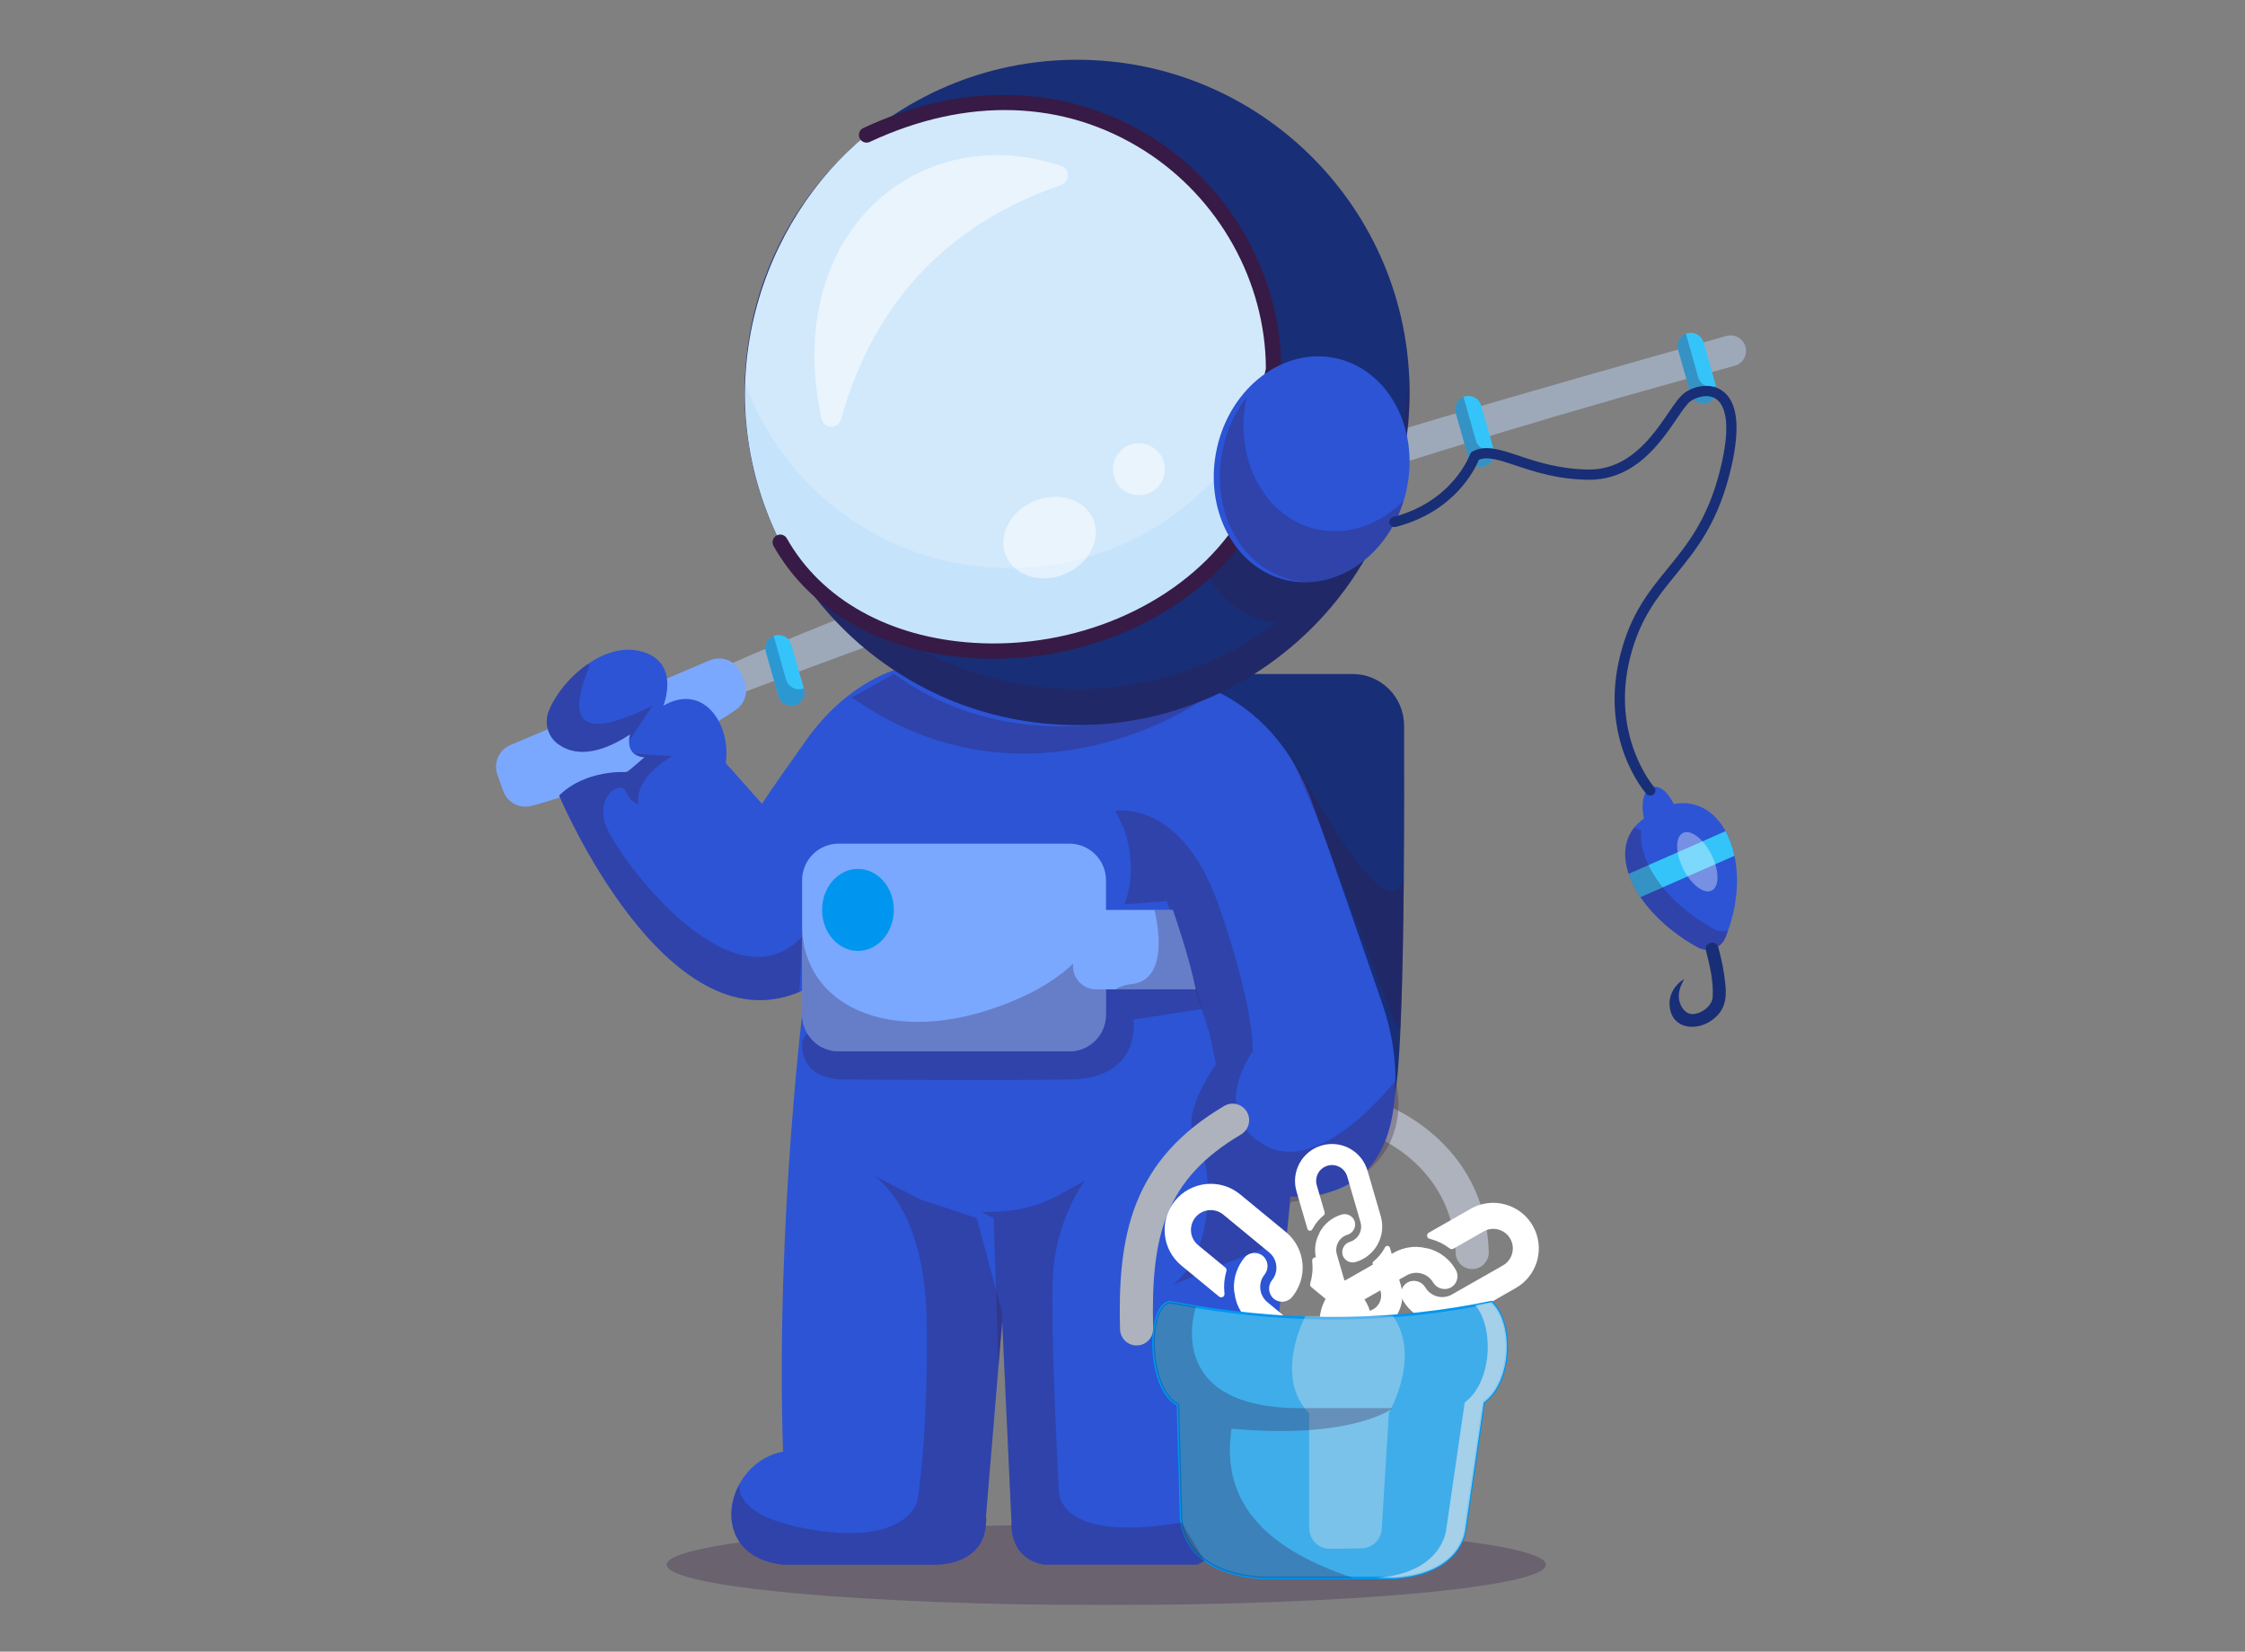 <svg width="530" height="390" viewBox="0 0 530 390" fill="none" xmlns="http://www.w3.org/2000/svg">
<rect x="0" y="0" width="530" height="390" fill="#808080" stroke="none"/>
<g clip-path="url(#clip0_1596_43)">
<g opacity="0.3">
<path d="M261.171 379C203.849 379 157.381 374.731 157.381 369.466C157.381 364.2 203.849 359.931 261.171 359.931C318.493 359.931 364.961 364.2 364.961 369.466C364.961 374.731 318.493 379 261.171 379Z" fill="#371A45"/>
</g>
<path d="M171.318 157.258C234.063 129.618 315.77 105.056 407.561 79.333C409.72 78.729 411.901 80.193 412.18 82.411C412.4 84.222 411.263 85.906 409.499 86.382C336.414 106.02 257.945 132.394 175.809 163.378" fill="#9DA9B9"/>
<path d="M117.427 182.923L118.796 186.767C119.771 189.519 122.707 191.029 125.527 190.274C141.506 185.977 157.544 178.394 173.674 167.64C175.902 166.153 176.749 163.285 175.705 160.823L174.869 158.86C173.662 156.038 170.401 154.714 167.57 155.922L120.514 175.932C117.787 177.081 116.441 180.147 117.427 182.923Z" fill="#7BA8FF"/>
<path d="M263.343 179.241L269.667 257.572C269.667 257.572 326.425 272.67 329.326 258.246C329.894 255.424 330.324 249.908 330.625 242.859C331.066 233.115 331.299 220.433 331.403 207.914C331.531 194.153 331.507 180.577 331.473 171.263C331.438 164.574 326.007 159.151 319.311 159.151H280.924L263.343 179.241Z" fill="#182E76"/>
<path d="M347.557 299.658C347.591 299.658 347.638 299.658 347.673 299.658C349.831 299.589 351.525 297.789 351.467 295.629C350.667 269.278 327.017 260.766 326.007 260.418C323.965 259.709 321.737 260.789 321.029 262.833C320.321 264.877 321.4 267.095 323.431 267.815C324.255 268.105 343.008 275.015 343.646 295.873C343.716 297.986 345.445 299.658 347.557 299.658Z" fill="#ADB2BC"/>
<path d="M131.467 175.467C134.356 177.778 139.718 179.334 148.746 173.412C148.723 173.493 148.537 174.143 148.514 174.968C148.479 175.943 148.699 177.163 149.697 177.976C150.243 178.417 151.044 178.73 152.158 178.823L148.038 182.33C148.038 182.33 138.418 181.529 132.001 187.847C132.001 187.847 157.055 247.562 188.712 234.218C188.723 234.207 188.735 234.207 188.735 234.207C189.176 234.021 189.617 233.823 190.069 233.603C190.069 233.603 183.049 287.383 184.859 342.767C180.159 343.661 176.538 346.75 174.496 350.536C170.481 357.98 172.628 368.13 184.859 369.454H220.554C220.554 369.454 233.586 370.058 232.785 357.817L235.744 322.293L236.429 314.047L236.603 312.05L238.808 359.606C238.808 359.606 238.007 367.84 246.42 369.442H282.719L284.344 368.536L297.051 361.417L304.628 282.552C320.689 282.843 328.278 274.04 329.334 258.223C329.798 251.127 328.742 244.02 326.433 237.284C322.29 225.218 313.865 200.761 309.676 189.229C303.99 173.574 292.432 162.739 276.105 159.58C259.766 156.41 212.431 157.838 212.431 157.838C212.431 157.838 200.525 160.474 190.441 174.619C180.368 188.764 179.915 189.821 179.915 189.821L171.34 180.194C172.639 171.159 166.176 161.055 156.602 166.641C156.718 166.339 160.861 155.969 150.881 153.692C146.75 152.752 142.363 154.261 138.58 156.932C134.554 159.754 131.223 163.866 129.622 167.709C128.484 170.462 129.181 173.644 131.467 175.467Z" fill="#2C54D5"/>
<g opacity="0.3">
<path d="M276.895 303.328L303.655 292.621L304.618 283.888C336.704 278.569 329.428 255.18 329.428 255.18C329.428 255.18 311.778 278.174 298.456 270.347C285.134 262.52 295.741 248.27 295.741 248.27C295.741 248.27 296.344 238.434 287.618 213.547C278.891 188.66 263.329 191.47 263.329 191.47L265.453 195.883C268.865 206.323 265.453 213.547 265.453 213.547L275.479 212.746L285.54 243.915L287.084 251.325C287.084 251.325 278.253 263.425 282.303 268.733C286.353 274.04 287.327 295.373 276.895 303.328Z" fill="#371A45"/>
</g>
<g opacity="0.3">
<path d="M283.812 238.225L267.59 240.733C267.59 240.733 269.632 254.576 252.805 254.878C235.979 255.18 198.833 254.878 198.833 254.878C198.833 254.878 189.352 255.203 189.352 246.61C189.352 238.016 235.376 230.49 235.376 230.49C235.376 230.49 265.652 229.283 267.578 230.49C269.516 231.698 281.155 228.795 281.155 228.795" fill="#371A45"/>
</g>
<path d="M189.363 207.856V239.607C189.363 244.392 193.239 248.259 198.008 248.259H252.456C257.226 248.259 261.102 244.38 261.102 239.607V207.856C261.102 203.072 257.226 199.205 252.456 199.205H198.008C193.239 199.193 189.363 203.072 189.363 207.856Z" fill="#7BA8FF"/>
<g opacity="0.3">
<path d="M189.363 218.401V239.607C189.363 244.392 193.239 248.259 198.008 248.259H252.456C257.226 248.259 261.102 244.38 261.102 239.607V215.184C259.106 222.001 253.768 229.84 240.829 235.624C212.711 248.189 189.363 238.747 189.363 218.401Z" fill="#371A45"/>
</g>
<path d="M253.324 220.317V228.145C253.324 231.164 255.773 233.615 258.79 233.615H282.301C280.595 225.381 276.882 214.848 276.882 214.848H258.79C255.773 214.848 253.324 217.298 253.324 220.317Z" fill="#7BA8FF"/>
<g opacity="0.3">
<path d="M263.339 233.615H282.312C280.607 225.381 276.893 214.848 276.893 214.848H272.53C272.53 214.848 277.009 231.431 267.041 232.384C265.509 232.523 264.291 232.976 263.339 233.615Z" fill="#371A45"/>
</g>
<path d="M202.544 224.533C197.866 224.533 194.073 220.197 194.073 214.847C194.073 209.498 197.866 205.162 202.544 205.162C207.223 205.162 211.016 209.498 211.016 214.847C211.016 220.197 207.223 224.533 202.544 224.533Z" fill="#0096F0"/>
<path d="M268.504 317.694C270.639 317.601 272.299 315.813 272.241 313.676C271.637 291.599 275.176 278.407 292.954 267.897C294.753 266.828 295.426 264.552 294.451 262.694C293.419 260.72 290.935 260 289.021 261.138C278.669 267.27 272.032 274.632 268.283 284.085C264.64 293.283 264.141 303.712 264.419 313.885C264.477 316.068 266.311 317.799 268.504 317.694Z" fill="#ADB2BC"/>
<g clip-path="url(#clip1_1596_43)">
<path d="M331.167 306.978C331.55 307.653 332.006 308.282 332.527 308.856C333.906 310.383 335.694 311.483 337.679 312.025C340.432 312.783 343.374 312.411 345.852 310.991L357.865 304.128C360.338 302.714 362.149 300.377 362.902 297.63C364.473 291.896 361.099 285.975 355.365 284.404C352.617 283.643 349.679 284.011 347.204 285.426L337.288 291.085C337.109 291.186 336.977 291.356 336.924 291.556C336.814 291.966 337.058 292.387 337.468 292.497L337.765 292.578C339.393 293.017 340.921 293.77 342.26 294.795C342.506 294.985 342.843 295.007 343.113 294.852L350.245 290.776C352.458 289.512 355.277 290.283 356.541 292.497C357.805 294.711 357.034 297.53 354.82 298.793L342.763 305.668C340.552 306.928 337.737 306.159 336.474 303.949C335.605 302.527 333.778 302.028 332.306 302.81C331.665 303.177 331.177 303.762 330.931 304.459C330.645 305.294 330.731 306.211 331.167 306.978Z" fill="white"/>
<path d="M312.953 317.374C315.899 322.538 322.474 324.334 327.637 321.387L337.541 315.741C337.813 315.585 337.963 315.279 337.919 314.968C337.878 314.657 337.651 314.402 337.346 314.325L337.072 314.25C335.446 313.809 333.922 313.054 332.586 312.028C332.34 311.838 332.003 311.815 331.733 311.97L324.624 316.021C322.411 317.285 319.592 316.514 318.328 314.3C317.064 312.086 317.835 309.267 320.049 308.004L328.904 302.956L328.982 302.906L332.075 301.153C334.287 299.892 337.101 300.661 338.364 302.871C339.234 304.293 341.06 304.792 342.532 304.01C343.178 303.641 343.668 303.05 343.911 302.347C344.198 301.512 344.112 300.595 343.675 299.828C343.052 298.731 342.24 297.753 341.276 296.94C341.141 296.824 341.001 296.722 340.864 296.612C340.726 296.503 340.577 296.407 340.438 296.305C340.298 296.203 340.149 296.106 340.006 296.019L339.601 295.781C339.324 295.626 339.044 295.485 338.754 295.35C338.403 295.196 338.043 295.06 337.677 294.945L337.158 294.803L337.114 294.791L336.655 294.721C336.489 294.684 336.309 294.674 336.116 294.621L335.864 294.553L335.332 294.487L335.082 294.466L334.628 294.438L334.546 294.416C332.599 294.375 330.678 294.864 328.987 295.829L316.966 302.69C311.803 305.637 310.006 312.211 312.953 317.374Z" fill="white"/>
</g>
<g clip-path="url(#clip2_1596_43)">
<path d="M305.046 306.243C305.546 305.639 305.978 304.981 306.334 304.281C307.283 302.428 307.681 300.341 307.481 298.268C307.209 295.391 305.799 292.741 303.566 290.907L292.755 282.006C290.528 280.175 287.666 279.301 284.796 279.576C278.807 280.151 274.417 285.471 274.991 291.46C275.259 294.334 276.662 296.982 278.891 298.815L287.808 306.163C287.969 306.297 288.177 306.36 288.385 306.339C288.812 306.295 289.124 305.913 289.08 305.485L289.05 305.175C288.88 303.477 289.044 301.761 289.532 300.126C289.623 299.824 289.524 299.498 289.28 299.298L282.86 294.015C280.869 292.375 280.585 289.431 282.225 287.44C283.866 285.449 286.81 285.164 288.801 286.805L299.639 295.742C301.626 297.381 301.91 300.321 300.273 302.31C299.24 303.644 299.424 305.551 300.693 306.663C301.27 307.138 301.999 307.39 302.747 307.371C303.64 307.342 304.477 306.931 305.046 306.243Z" fill="white"/>
<path d="M321.429 319.741C325.255 315.097 324.592 308.231 319.949 304.405L311.048 297.064C310.802 296.862 310.458 296.831 310.18 296.983C309.9 297.135 309.741 297.441 309.778 297.757L309.805 298.044C309.972 299.74 309.806 301.453 309.315 303.086C309.223 303.388 309.323 303.715 309.567 303.914L315.954 309.184C317.945 310.825 318.229 313.769 316.589 315.76C314.948 317.751 312.004 318.035 310.013 316.395L302.054 309.83L301.979 309.775L299.209 307.478C297.221 305.839 296.938 302.899 298.575 300.91C299.607 299.576 299.423 297.669 298.154 296.557C297.573 296.079 296.838 295.828 296.085 295.85C295.192 295.879 294.355 296.29 293.786 296.979C292.972 297.962 292.339 299.082 291.916 300.286C291.855 300.456 291.808 300.625 291.754 300.794C291.7 300.964 291.663 301.139 291.616 301.308C291.57 301.477 291.532 301.652 291.502 301.819L291.422 302.288C291.374 302.606 291.342 302.921 291.319 303.244C291.299 303.632 291.3 304.021 291.322 304.409L291.374 304.951L291.378 304.997L291.477 305.457C291.502 305.626 291.558 305.801 291.577 306.002L291.602 306.266L291.731 306.792L291.802 307.036L291.938 307.476L291.946 307.561C292.608 309.418 293.761 311.06 295.282 312.313L306.093 321.221C310.737 325.047 317.603 324.385 321.429 319.741Z" fill="white"/>
</g>
<g clip-path="url(#clip3_1596_43)">
<path d="M320.027 297.996C320.631 297.822 321.214 297.582 321.765 297.28C323.23 296.482 324.436 295.281 325.239 293.819C326.358 291.792 326.622 289.402 325.971 287.18L322.836 276.409C322.189 274.192 320.689 272.322 318.666 271.208C314.443 268.884 309.136 270.423 306.813 274.646C305.692 276.668 305.426 279.054 306.072 281.273L308.656 290.162C308.703 290.323 308.812 290.458 308.959 290.538C309.261 290.702 309.64 290.59 309.804 290.287L309.924 290.069C310.578 288.868 311.461 287.806 312.523 286.944C312.719 286.786 312.801 286.525 312.73 286.283L310.866 279.889C310.289 277.904 311.43 275.828 313.415 275.251C315.399 274.674 317.476 275.815 318.053 277.8L321.19 288.606C321.765 290.588 320.626 292.662 318.644 293.239C317.359 293.655 316.619 295.001 316.957 296.309C317.125 296.884 317.494 297.38 317.997 297.705C318.6 298.089 319.34 298.195 320.027 297.996Z" fill="white"/>
<path d="M324.772 314.325C329.401 312.979 332.062 308.137 330.716 303.508L328.14 294.632C328.069 294.387 327.856 294.211 327.602 294.187C327.349 294.161 327.105 294.291 326.987 294.517L326.876 294.719C326.22 295.917 325.337 296.976 324.275 297.835C324.078 297.993 323.997 298.254 324.068 298.496L325.915 304.867C326.492 306.852 325.351 308.928 323.367 309.505C321.382 310.082 319.306 308.941 318.729 306.957L316.426 299.019L316.401 298.949L315.604 296.178C315.03 294.196 316.169 292.123 318.15 291.546C319.436 291.129 320.175 289.784 319.837 288.476C319.668 287.896 319.295 287.398 318.787 287.073C318.183 286.689 317.443 286.583 316.756 286.782C315.774 287.066 314.849 287.521 314.026 288.127C313.908 288.212 313.801 288.302 313.689 288.39C313.577 288.478 313.473 288.577 313.366 288.668C313.259 288.758 313.155 288.858 313.059 288.954L312.795 289.229C312.62 289.417 312.456 289.612 312.295 289.815C312.106 290.062 311.932 290.32 311.771 290.586L311.561 290.969L311.543 291.002L311.401 291.35C311.34 291.474 311.299 291.614 311.221 291.756L311.118 291.942L310.966 292.349L310.903 292.542L310.794 292.895L310.761 292.955C310.361 294.482 310.382 296.089 310.823 297.605L313.956 308.381C315.301 313.009 320.144 315.671 324.772 314.325Z" fill="white"/>
</g>
<path d="M278.092 331.641L278.846 358.886C280.656 373.182 299.305 372.578 299.305 372.578H329.232C345.177 371.521 345.931 361.139 345.931 361.139L350.294 331.142C356.909 326.369 357.466 312.433 352.105 307.463C330.172 312.015 306.998 312.642 282.327 308.543C280.331 308.218 278.324 307.846 276.305 307.463C270.63 307.881 270.885 328.181 278.092 331.641Z" fill="#3FADEA"/>
<path d="M299.072 372.891C299.223 372.891 299.304 372.891 299.316 372.891H329.232C345.27 371.835 346.221 361.278 346.221 361.174L350.561 331.316C353.636 329.028 355.667 324.58 355.98 319.378C356.294 314.291 354.878 309.646 352.29 307.242L352.174 307.137L352.023 307.172C329.58 311.841 306.139 312.201 282.362 308.252C280.552 307.962 278.579 307.602 276.339 307.172L276.304 307.161H276.27C274.436 307.3 273.055 309.274 272.405 312.723C271.222 318.983 272.719 329.203 277.79 331.839L278.544 358.897C280.261 372.427 296.833 372.891 299.072 372.891ZM299.304 372.287C299.107 372.299 280.9 372.717 279.147 358.851L278.382 331.455L278.219 331.374C273.345 329.028 271.871 318.832 272.997 312.828C273.577 309.75 274.773 307.904 276.27 307.765C278.498 308.194 280.459 308.554 282.269 308.845C306.07 312.793 329.522 312.445 352 307.788C354.391 310.099 355.69 314.5 355.389 319.331C355.075 324.418 353.103 328.738 350.109 330.898L350.004 330.968L345.629 361.092C345.594 361.522 344.689 371.254 329.209 372.276L299.304 372.287Z" fill="#0096F0"/>
<g opacity="0.35">
<path d="M328.837 310.749H308.181C308.181 310.749 300.511 325.022 309.087 333.755L327.897 333.627C327.886 333.627 335.649 320.26 328.837 310.749Z" fill="#E8E8E8"/>
</g>
<g opacity="0.35">
<path d="M327.887 333.627L326.204 361.023C326.053 363.566 323.964 365.563 321.423 365.61C319.125 365.656 316.329 365.703 313.973 365.703C311.269 365.714 309.076 363.52 309.076 360.814V333.743" fill="#E8E8E8"/>
</g>
<g opacity="0.6">
<path d="M324.73 372.589H329.244C345.188 371.533 345.943 361.15 345.943 361.15L350.294 331.142C356.909 326.369 357.466 312.433 352.105 307.463C350.84 307.73 349.575 307.974 348.298 308.206C352.905 313.699 352.105 326.601 345.792 331.142L341.429 361.139C341.417 361.15 340.663 371.533 324.73 372.589Z" fill="#E8E8E8"/>
</g>
<g opacity="0.3">
<path d="M278.09 331.641L278.844 358.886C280.654 373.182 299.303 372.578 299.303 372.578H319.425C299.918 366.074 288.012 355.576 290.739 337.355C319.413 339.956 328.836 332.501 328.836 332.501H306.184C274.121 332.082 282.337 308.543 282.337 308.543L282.325 308.531C280.329 308.206 278.322 307.834 276.303 307.451C270.628 307.881 270.883 328.18 278.09 331.641Z" fill="#371A45"/>
</g>
<g opacity="0.3">
<path d="M132.014 187.858C132.014 187.858 157.068 247.573 188.725 234.23C188.737 234.218 188.748 234.218 188.748 234.218L189.375 221.177C172.374 239.235 144.489 200.784 142.748 194.141C141.019 187.498 146.589 184.293 147.75 186.929C148.922 189.566 150.721 189.867 150.721 189.867C149.734 183.318 158.704 178.545 158.704 178.545L149.711 177.976C150.256 178.417 151.057 178.73 152.171 178.823L148.052 182.331C148.052 182.342 138.432 181.541 132.014 187.858Z" fill="#371A45"/>
</g>
<g opacity="0.3">
<path d="M131.468 175.467C134.357 177.778 139.718 179.334 148.747 173.412C148.724 173.493 148.538 174.143 148.515 174.968L153.969 166.676C138.976 174.108 132.779 172.262 139.324 156.944C139.324 156.944 139.045 156.956 138.558 156.967C134.531 159.789 131.201 163.9 129.599 167.744C128.485 170.462 129.182 173.644 131.468 175.467Z" fill="#371A45"/>
</g>
<g opacity="0.3">
<path d="M283.105 165.735C283.105 165.735 242.606 193.886 201.097 164.679L211.019 159.151C230.688 173.11 254.767 175.177 283.105 165.735Z" fill="#371A45"/>
</g>
<g opacity="0.3">
<path d="M184.85 369.477H220.545C220.545 369.477 233.577 370.081 232.776 357.841L236.42 314.082L236.594 309.983L230.583 287.604L217.203 283.191L206.109 277.512C206.828 277.942 218.421 285.27 218.781 312.096C219.152 339.794 216.553 354.647 216.553 354.647C216.553 354.647 213.745 365.482 189.874 360.872C177.295 358.445 174.417 354.113 174.498 350.582C170.472 358.003 172.618 368.142 184.85 369.477Z" fill="#371A45"/>
</g>
<g opacity="0.3">
<path d="M231.776 286.187L234.561 287.593L235.744 322.316L236.429 314.071L236.603 312.073L238.808 359.629C238.808 359.629 238.007 367.863 246.42 369.466H282.719L284.344 368.56C284.251 368.351 284.193 368.235 284.193 368.235L278.948 359.536C248.811 364.553 249.971 351.802 249.971 351.802C249.971 351.802 248.161 318.542 248.463 303.317C248.753 288.336 255.901 279.092 256.122 278.813L249.206 282.564C243.798 285.444 237.891 286.28 231.776 286.187Z" fill="#371A45"/>
</g>
<g opacity="0.3">
<path d="M303.134 174.771L311.408 194.141L329.43 241.918C329.43 241.918 329.859 242.278 330.625 242.87C331.066 233.127 331.298 220.445 331.402 207.926C326.61 221.537 303.761 176.013 303.134 174.771Z" fill="#371A45"/>
</g>
<path d="M175.796 92.653C175.796 136.04 210.935 171.205 254.289 171.205C277.695 171.205 298.711 160.951 313.088 144.681C319.471 137.469 324.542 129.072 327.93 119.863C331.064 111.386 332.77 102.223 332.77 92.653C332.77 49.278 297.62 14.114 254.277 14.114C210.935 14.114 175.796 49.278 175.796 92.653Z" fill="#182E76"/>
<g opacity="0.3">
<path d="M175.797 92.654C175.797 136.041 210.935 171.205 254.289 171.205C277.695 171.205 298.711 160.951 313.089 144.681C313.878 143.775 314.667 142.857 315.421 141.928C315.433 141.917 315.444 141.905 315.456 141.894C315.827 141.441 316.187 140.976 316.547 140.512C316.767 140.233 316.976 139.943 317.185 139.664C317.696 138.979 318.195 138.293 318.682 137.585C318.914 137.248 319.146 136.912 319.378 136.575C319.425 136.517 319.459 136.459 319.494 136.389C319.634 136.191 319.761 135.982 319.9 135.785C319.912 135.773 319.924 135.75 319.935 135.739C320.179 135.367 320.423 134.995 320.655 134.624C320.678 134.589 320.701 134.554 320.724 134.519C321.026 134.02 321.339 133.52 321.641 133.021C321.954 132.498 322.256 131.976 322.558 131.453C322.813 131 323.068 130.547 323.312 130.095C323.324 130.071 323.335 130.06 323.335 130.048C323.451 129.827 323.567 129.618 323.683 129.398C324.217 128.399 324.716 127.4 325.204 126.378C325.413 125.949 325.61 125.519 325.795 125.101C325.842 125.02 325.877 124.927 325.912 124.845C326.12 124.392 326.318 123.928 326.515 123.463C326.585 123.312 326.643 123.161 326.712 123.011C326.91 122.546 327.107 122.07 327.292 121.582C327.513 121.013 327.733 120.444 327.954 119.863C331.087 111.386 332.793 102.223 332.793 92.654C332.793 91.225 332.758 89.808 332.677 88.403C332.224 96.974 330.379 105.184 327.397 112.814C325.54 103.582 319.32 96.172 310.675 94.256C298.328 91.516 285.702 101.015 282.499 115.485C279.285 129.955 286.7 143.914 299.047 146.655C299.813 146.829 300.579 146.945 301.345 147.027C288.232 156.863 271.951 162.681 254.312 162.681C212.385 162.681 178.141 129.793 175.936 88.392C175.831 89.808 175.797 91.225 175.797 92.654Z" fill="#371A45"/>
</g>
<g opacity="0.3">
<path d="M313.089 144.681C313.89 143.786 314.668 142.857 315.422 141.928C314.668 142.857 313.878 143.775 313.089 144.681Z" fill="#371A45"/>
</g>
<path d="M184.198 128.027C204.1 163.366 266.067 161.566 291.806 126.959L300.66 87.219C300.66 44.772 256.146 7.75 204.575 31.87C180.02 51.787 165.898 91.132 184.198 128.027Z" fill="#D2E8FB"/>
<g opacity="0.35">
<path d="M184.198 128.027C204.099 163.378 266.067 161.566 291.806 126.959L299.035 94.511C288.73 117.842 265.405 134.136 238.263 134.136C209.635 134.136 185.242 116.008 175.912 90.598C175.529 102.78 178.001 115.543 184.198 128.027Z" fill="#B0DBFF"/>
</g>
<path d="M234.529 155.551C257.946 155.551 280.598 145.064 293.247 128.039C293.398 127.83 293.502 127.598 293.56 127.354L302.415 87.614C302.438 87.486 302.461 87.358 302.461 87.219C302.461 65.409 290.857 44.471 272.173 32.567C262.867 26.644 252.074 23.172 240.957 22.533C228.726 21.825 216.228 24.415 203.812 30.233C202.906 30.651 202.523 31.731 202.941 32.637C203.359 33.542 204.438 33.926 205.343 33.508C228.239 22.8 251.285 23.544 270.235 35.621C287.828 46.828 298.782 66.512 298.852 87.021L290.125 126.192C277.244 143.264 253.618 153.298 229.84 151.788C209.95 150.522 193.878 141.545 185.767 127.145C185.279 126.274 184.177 125.972 183.307 126.46C182.436 126.947 182.135 128.051 182.622 128.922C191.348 144.402 208.465 154.053 229.608 155.4C231.256 155.493 232.892 155.551 234.529 155.551Z" fill="#371A45"/>
<path d="M303.84 137.016C305.523 137.388 307.205 137.539 308.865 137.469C318.763 137.109 327.989 129.386 331.401 118.156C331.644 117.378 331.842 116.588 332.027 115.776C335.242 101.306 327.827 87.347 315.468 84.606C303.121 81.865 290.495 91.365 287.292 105.835C284.078 120.316 291.493 134.275 303.84 137.016Z" fill="#2C54D5"/>
<g opacity="0.3">
<path d="M305.281 137.016C306.476 137.283 307.671 137.434 308.867 137.469C318.765 137.109 327.991 129.386 331.402 118.156C325.879 123.823 318.324 126.622 310.874 124.973C298.515 122.232 291.112 108.273 294.315 93.803C294.315 93.792 294.315 93.792 294.315 93.792C291.715 97.148 289.742 101.247 288.721 105.846C285.507 120.316 292.922 134.275 305.281 137.016Z" fill="#371A45"/>
</g>
<g opacity="0.5">
<path d="M198.553 99.018C206.305 71.425 223.63 52.971 250.529 43.681C252.687 42.938 252.676 39.883 250.506 39.163C217.317 27.991 184.43 54.644 193.923 98.901C194.445 101.34 197.88 101.41 198.553 99.018Z" fill="white"/>
</g>
<g opacity="0.5">
<path d="M237.461 131.188C235.495 126.421 238.527 120.647 244.233 118.291C249.938 115.936 256.156 117.89 258.121 122.657C260.087 127.424 257.055 133.198 251.349 135.553C245.644 137.909 239.426 135.955 237.461 131.188Z" fill="white"/>
</g>
<g opacity="0.5">
<path d="M268.865 116.948C265.475 116.948 262.726 114.198 262.726 110.805C262.726 107.412 265.475 104.662 268.865 104.662C272.256 104.662 275.004 107.412 275.004 110.805C275.004 114.198 272.256 116.948 268.865 116.948Z" fill="white"/>
</g>
<path d="M403.001 95.197C404.672 94.721 405.636 92.99 405.16 91.318L402.189 80.866C401.713 79.194 399.984 78.23 398.313 78.706C396.642 79.182 395.679 80.913 396.155 82.585L399.125 93.037C399.601 94.697 401.33 95.661 403.001 95.197Z" fill="#35C4FA"/>
<g opacity="0.3">
<path d="M396.039 81.714C396.039 81.993 396.073 82.283 396.155 82.573L399.125 93.025C399.601 94.698 401.33 95.661 403.001 95.185C404.672 94.709 405.636 92.979 405.16 91.306L405.113 91.167C405.009 91.214 404.904 91.248 404.8 91.272C403.129 91.736 401.4 90.772 400.924 89.112L398 78.799C396.805 79.287 396.039 80.46 396.039 81.714Z" fill="#371A45"/>
</g>
<path d="M350.501 110.108C352.172 109.632 353.136 107.902 352.66 106.229L349.689 95.778C349.213 94.105 347.484 93.141 345.813 93.618C344.142 94.094 343.179 95.824 343.655 97.496L346.625 107.948C347.101 109.609 348.842 110.584 350.501 110.108Z" fill="#35C4FA"/>
<g opacity="0.3">
<path d="M343.539 96.625C343.539 96.904 343.573 97.194 343.655 97.485L346.625 107.937C347.101 109.609 348.83 110.573 350.501 110.097C352.172 109.621 353.136 107.89 352.66 106.218L352.613 106.078C352.509 106.125 352.404 106.16 352.3 106.183C350.629 106.648 348.9 105.684 348.424 104.023L345.5 93.71C344.305 94.198 343.539 95.371 343.539 96.625Z" fill="#371A45"/>
</g>
<path d="M187.646 166.56C189.317 166.084 190.28 164.353 189.804 162.681L186.834 152.229C186.358 150.557 184.629 149.593 182.958 150.069C181.287 150.545 180.323 152.276 180.799 153.948L183.77 164.4C184.246 166.06 185.986 167.036 187.646 166.56Z" fill="#35C4FA"/>
<g opacity="0.3">
<path d="M180.695 153.077C180.695 153.356 180.73 153.646 180.811 153.936L183.782 164.388C184.257 166.061 185.987 167.024 187.658 166.548C189.329 166.072 190.292 164.342 189.816 162.67L189.77 162.53C189.665 162.577 189.561 162.611 189.456 162.635C187.785 163.099 186.056 162.135 185.58 160.475L182.656 150.162C181.461 150.65 180.695 151.823 180.695 153.077Z" fill="#182E76"/>
</g>
<path d="M384.504 206.335C385.107 208.158 386.059 210.016 387.301 211.84C390.26 216.206 394.89 220.422 400.715 223.65C403.164 225.009 406.274 223.987 407.33 221.397C410.138 214.499 410.66 207.636 409.477 202.073C409.024 199.913 408.305 197.95 407.376 196.255C404.777 191.528 400.448 188.857 395.134 189.856C391.78 182.888 386.407 185.431 388.113 193.27C383.692 196.371 382.763 201.202 384.504 206.335Z" fill="#2C54D5"/>
<path d="M384.504 206.335C385.107 208.158 386.059 210.017 387.3 211.84L409.465 202.073C409.012 199.913 408.293 197.95 407.364 196.255L384.504 206.335Z" fill="#35C4FA"/>
<g opacity="0.3">
<path d="M384.504 206.335C385.108 208.158 386.059 210.017 387.301 211.84C390.26 216.206 394.89 220.422 400.716 223.65C403.164 225.009 406.274 223.987 407.33 221.397C407.562 220.84 407.771 220.283 407.957 219.725C406.82 220.027 405.555 219.899 404.441 219.284C398.615 216.055 393.985 211.84 391.026 207.473C389.784 205.638 388.833 203.78 388.229 201.969C387.545 199.936 387.278 197.962 387.475 196.116C386.907 195.906 386.384 195.639 385.885 195.314C383.425 198.299 383.1 202.224 384.504 206.335Z" fill="#371A45"/>
</g>
<path d="M402.756 224.521C403.684 228.156 404.612 231.965 404.31 235.705C403.962 237.772 401.375 239.549 399.344 239.456C397.406 239.282 396.211 236.797 396.327 234.95C396.396 233.731 396.872 232.418 397.626 231.199C395.468 232.349 393.867 234.996 394.18 237.586C394.644 242.94 400.365 243.59 404.055 240.954C407.235 238.748 407.711 235.856 407.293 232.163C407.003 229.236 406.411 226.484 405.657 223.685C405.065 221.769 402.222 222.57 402.756 224.521Z" fill="#182E76"/>
<path d="M389.599 187.859C389.878 187.859 390.168 187.754 390.4 187.557C390.899 187.115 390.945 186.36 390.504 185.861C390.388 185.722 380.153 173.807 384.841 155.249C387.174 146.039 391.259 141.034 395.587 135.727C400.287 129.955 405.161 123.998 408.213 112.373C411.009 101.712 410.452 94.93 406.53 92.224C403.838 90.366 400.066 91.074 397.722 92.746C396.539 93.594 395.355 95.313 393.87 97.496C390.203 102.862 384.667 110.991 374.978 110.863C368.096 110.782 362.816 109.028 358.557 107.611C354.113 106.125 350.597 104.952 347.579 106.647C347.324 106.787 347.127 107.031 347.034 107.309C346.999 107.414 343.007 118.446 328.885 122.093C328.246 122.256 327.852 122.918 328.014 123.556C328.177 124.195 328.838 124.59 329.477 124.427C343.344 120.85 348.16 110.91 349.123 108.575C351.177 107.693 353.985 108.633 357.791 109.899C362.201 111.374 367.69 113.197 374.943 113.279C375.024 113.279 375.094 113.279 375.175 113.279C386.002 113.279 391.932 104.615 395.854 98.867C397.154 96.962 398.279 95.313 399.115 94.721C400.403 93.803 403.188 92.851 405.161 94.221C406.843 95.383 409.176 99.215 405.88 111.769C402.956 122.894 398.256 128.643 393.719 134.217C389.216 139.733 384.969 144.948 382.509 154.668C377.484 174.527 388.241 186.953 388.694 187.475C388.938 187.719 389.263 187.859 389.599 187.859Z" fill="#182E76"/>
<g opacity="0.35">
<path d="M397.377 205.155C395.497 201.399 395.464 197.607 397.303 196.685C399.143 195.763 402.158 198.06 404.038 201.817C405.918 205.573 405.95 209.365 404.111 210.287C402.271 211.209 399.256 208.911 397.377 205.155Z" fill="white"/>
</g>
</g>
<defs>
<clipPath id="clip0_1596_43">
<rect width="299" height="367" fill="white" transform="matrix(-1 0 0 1 414 12)"/>
</clipPath>
<clipPath id="clip1_1596_43">
<rect width="46.138" height="46.138" fill="white" transform="translate(353.582 331.747) rotate(-164.715)"/>
</clipPath>
<clipPath id="clip2_1596_43">
<rect width="46.696" height="46.696" fill="white" transform="translate(320.426 276.134) rotate(84.487)"/>
</clipPath>
<clipPath id="clip3_1596_43">
<rect width="37.407" height="37.407" fill="white" transform="translate(343.797 285.015) rotate(118.79)"/>
</clipPath>
</defs>
</svg>

